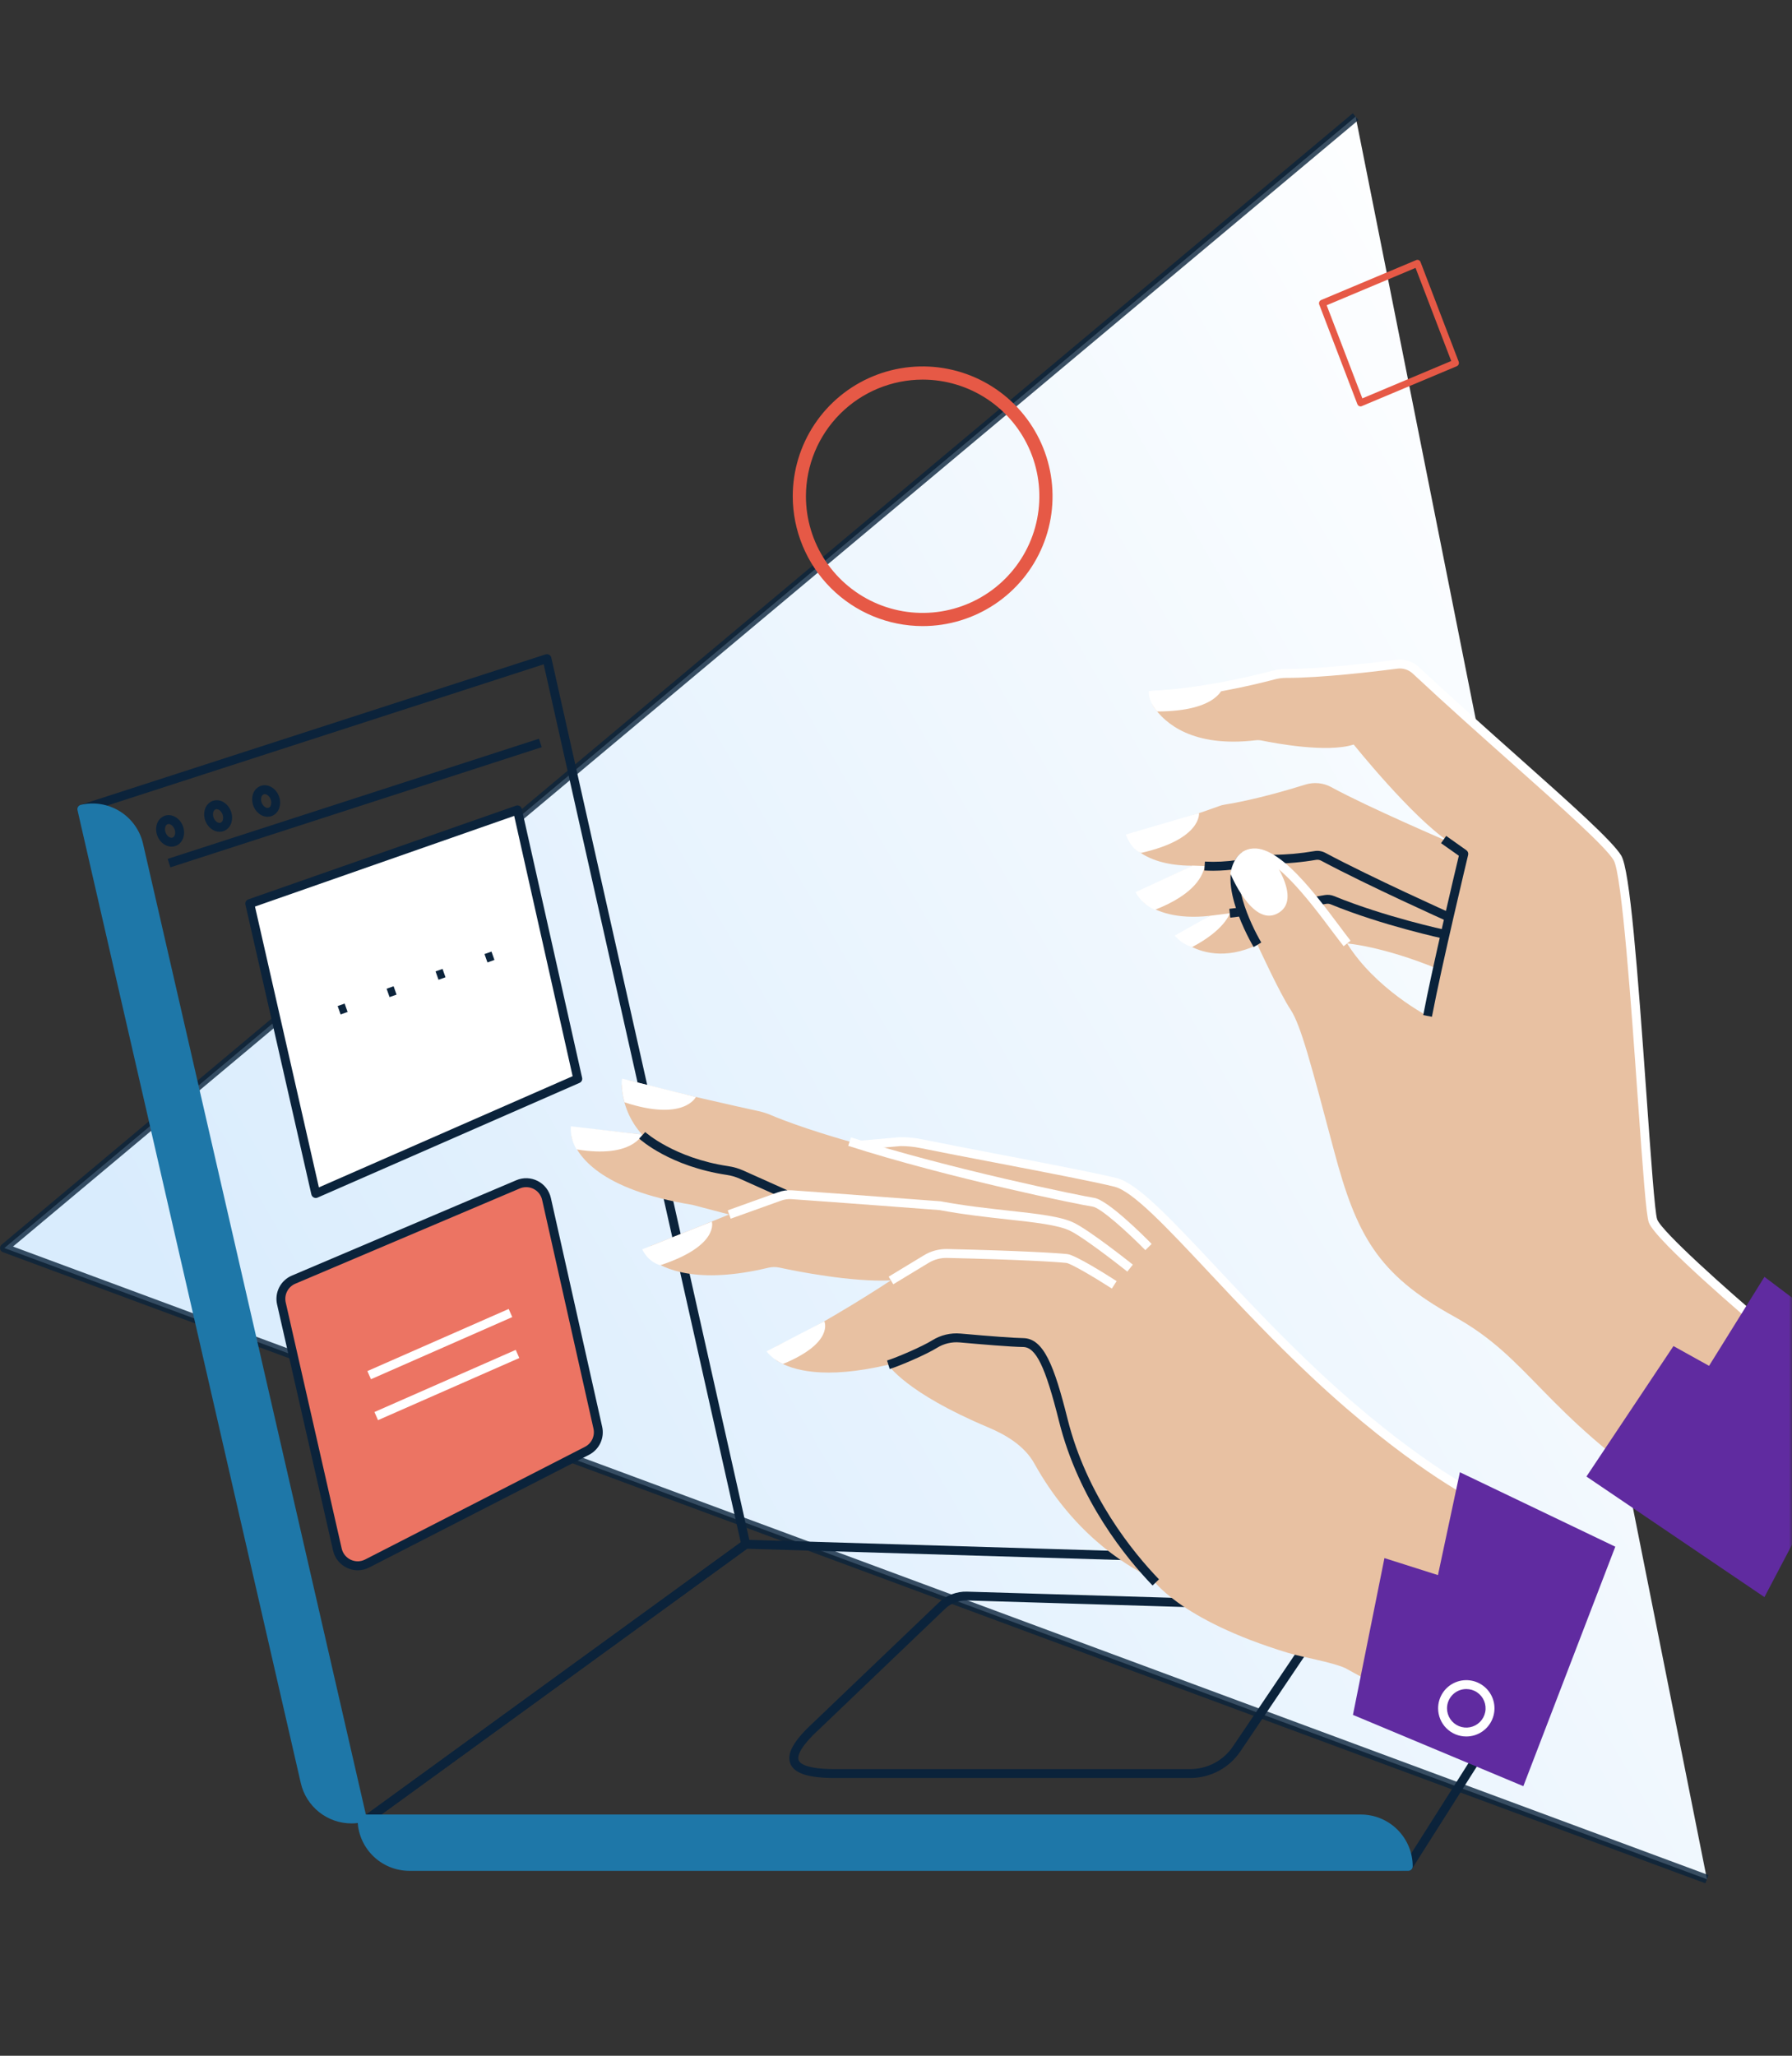 <svg width="306" height="351" viewBox="0 0 306 351" fill="none" xmlns="http://www.w3.org/2000/svg">
<rect x="0" y="0" width="306" height="351" fill="#333333" stroke="none"/>
<path d="M0.748 213.094L231.484 19.915L291.477 320.861L0.748 213.094Z" fill="url(#paint0_linear_2937_3312)"/>
<path opacity="0.8" d="M291.215 321.563L0.488 213.796C0.365 213.75 0.257 213.673 0.173 213.572C0.089 213.47 0.033 213.349 0.011 213.219C-0.012 213.09 0.001 212.957 0.046 212.833C0.091 212.71 0.168 212.601 0.268 212.517L231.001 19.338L231.965 20.492L2.217 212.837L291.738 320.154L291.215 321.563Z" fill="#0B233B"/>
<mask id="mask0_2937_3312" style="mask-type:luminance" maskUnits="userSpaceOnUse" x="0" y="0" width="306" height="351">
<path d="M0 0H306V350.364H0V0Z" fill="white"/>
</mask>
<g mask="url(#mask0_2937_3312)">
<path d="M240.472 319.432C240.6 319.432 240.726 319.399 240.838 319.338C240.95 319.277 241.045 319.189 241.113 319.08L273.198 268.453C273.269 268.339 273.31 268.21 273.315 268.076C273.32 267.942 273.289 267.81 273.226 267.692C273.163 267.572 273.07 267.474 272.956 267.403C272.842 267.332 272.711 267.294 272.577 267.289L127.357 262.899C127.189 262.894 127.024 262.945 126.888 263.044L61.368 310.66C61.242 310.754 61.146 310.883 61.095 311.033C61.047 311.182 61.044 311.344 61.09 311.494C61.135 311.646 61.227 311.777 61.351 311.873C61.475 311.969 61.627 312.025 61.784 312.032L240.439 319.432H240.472ZM271.205 268.765L240.069 317.895L64.031 310.607L127.575 264.433L271.205 268.765Z" fill="#0B233B"/>
<path d="M61.819 312.035C61.981 312.035 62.138 311.984 62.267 311.888L127.784 264.273C127.905 264.188 127.997 264.066 128.05 263.927C128.103 263.787 128.113 263.636 128.08 263.492L94.139 112.287C94.116 112.185 94.071 112.087 94.01 112.002C93.946 111.918 93.866 111.847 93.775 111.794C93.683 111.742 93.582 111.709 93.475 111.699C93.371 111.687 93.265 111.699 93.164 111.731L13.736 137.432C13.549 137.491 13.392 137.619 13.296 137.792C13.202 137.964 13.179 138.166 13.23 138.355L61.074 311.478C61.107 311.595 61.171 311.701 61.254 311.789C61.338 311.878 61.442 311.944 61.556 311.984C61.639 312.017 61.728 312.032 61.819 312.035ZM126.49 263.337L62.262 310.015L14.896 138.644L92.84 113.425L126.49 263.337Z" fill="#0B233B"/>
<path d="M142.597 303.58H203.222C204.918 303.582 206.589 303.168 208.087 302.375C209.585 301.58 210.863 300.429 211.812 299.023L228.131 274.812C228.207 274.698 228.251 274.569 228.259 274.432C228.267 274.297 228.239 274.161 228.176 274.042C228.114 273.92 228.021 273.819 227.906 273.746C227.792 273.675 227.659 273.634 227.523 273.629L165.132 271.759C164.251 271.733 163.374 271.885 162.552 272.2C161.729 272.516 160.978 272.991 160.34 273.599L138.81 294.184C135.517 297.221 134.294 299.416 134.955 301.109C135.616 302.803 138.05 303.58 142.597 303.58ZM226.1 275.101L210.55 298.166C209.742 299.366 208.652 300.35 207.373 301.028C206.096 301.707 204.67 302.061 203.222 302.061H142.597C137.703 302.061 136.601 301.115 136.381 300.542C136.161 299.97 136.317 298.537 139.861 295.275L161.391 274.68C161.882 274.212 162.462 273.844 163.097 273.601C163.731 273.358 164.408 273.242 165.086 273.263L226.1 275.101Z" fill="#0B233B"/>
<path d="M193.912 142.074C200.358 140.451 206.769 138.152 208.299 137.59C208.531 137.505 208.771 137.443 209.015 137.405C214.024 136.609 219.758 134.945 222.911 133.96C223.643 133.733 224.412 133.655 225.174 133.732C225.937 133.808 226.675 134.037 227.347 134.406C233.572 137.818 247.481 143.772 247.481 143.772C241.065 139.496 231.158 127.121 231.158 127.121C226.64 128.594 217.663 126.895 215.455 126.44C215.111 126.369 214.758 126.354 214.408 126.397C203.641 127.663 198.917 123.486 196.994 120.684C196.839 120.453 196.747 120.185 196.728 119.907C196.71 119.629 196.765 119.352 196.889 119.103C197.013 118.854 197.201 118.641 197.433 118.488C197.666 118.335 197.935 118.246 198.213 118.231C204.71 117.861 211.156 116.869 217.463 115.267C218.164 115.078 218.888 114.984 219.614 114.985C225.508 115.003 234.629 113.918 238.517 113.417C239.101 113.338 239.695 113.39 240.256 113.568C240.818 113.746 241.333 114.047 241.764 114.449C256.961 128.637 273.783 142.532 276.186 146.463C278.664 150.513 281.141 205.414 282.265 208.465C283.39 211.516 299.153 224.767 299.153 224.767L285.194 255.591C263.355 240.967 261.328 231.966 248.268 224.767C235.209 217.568 231.607 210.817 227.78 196.416C223.952 182.015 222.152 175.039 220.35 172.34C218.55 169.642 214.723 161.314 214.723 161.314C209.102 163.975 204.94 162.557 202.744 161.271C202.537 161.148 202.364 160.973 202.244 160.765C202.123 160.556 202.058 160.319 202.053 160.078C202.05 159.836 202.108 159.599 202.222 159.386C202.336 159.173 202.503 158.994 202.706 158.863L206.617 156.363C200.832 157.021 197.428 155.603 195.593 154.303C195.365 154.139 195.185 153.919 195.068 153.664C194.951 153.409 194.903 153.128 194.929 152.849C194.954 152.569 195.052 152.302 195.213 152.073C195.375 151.843 195.593 151.66 195.847 151.54L203.699 147.815C198.425 147.815 195.593 146.376 193.79 144.906C193.428 143.61 192.769 142.362 193.912 142.074ZM243.765 173.462L245.343 165.361C235.999 161.536 230.031 161.086 230.031 161.086C234.872 168.853 243.765 173.464 243.765 173.464V173.462Z" fill="#E8C1A2"/>
<path d="M251.959 255.371C251.959 255.371 240.776 249.82 224.604 234.67C208.431 219.52 196.146 203.307 190.503 201.889C185.217 200.558 166.68 197.178 157.321 195.277C156.143 195.039 154.942 194.919 153.74 194.918H145.074C145.074 194.918 136.908 192.64 131.576 190.362C130.916 190.082 130.229 189.867 129.527 189.716C126.05 188.956 115.317 186.592 107.491 184.471C107.332 184.428 107.164 184.422 107.003 184.456C106.841 184.49 106.69 184.562 106.561 184.666C106.433 184.77 106.331 184.903 106.265 185.054C106.198 185.205 106.168 185.369 106.178 185.534C106.375 188.572 107.596 191.454 109.642 193.71L98.63 192.518C97.871 192.434 97.433 193.663 97.673 194.399C98.628 197.323 102.341 203.11 118.19 205.711L124.494 207.362C124.494 207.362 118.23 209.918 111.244 212.678C111.038 212.759 110.856 212.894 110.718 213.068C110.58 213.243 110.491 213.45 110.458 213.671C110.426 213.89 110.452 214.115 110.534 214.321C110.616 214.528 110.751 214.709 110.925 214.847C113.319 216.713 119.094 219.347 131.189 216.457C131.821 216.305 132.478 216.297 133.114 216.434C136.105 217.08 145.394 218.93 152.111 218.618C152.111 218.618 140.928 226.03 132.861 229.723C132.614 229.838 132.403 230.015 132.25 230.237C132.097 230.46 132.007 230.721 131.991 230.992C131.974 231.263 132.031 231.531 132.155 231.771C132.281 232.012 132.468 232.214 132.698 232.356C135.208 233.918 140.66 235.601 151.663 233.019C151.663 233.019 154.585 237.755 168.747 243.712C171.876 245.028 174.971 246.912 176.619 249.875C183.033 261.408 191.564 266.975 196.63 269.43C196.63 269.43 201.057 276.484 219.971 282.221C222.504 282.98 227.223 283.74 229.652 284.78L241.321 291.167L251.959 255.371Z" fill="#E8C1A2"/>
<path d="M157.55 106.899C161.937 106.899 166.225 105.599 169.874 103.163C173.522 100.728 176.365 97.266 178.043 93.215C179.723 89.164 180.162 84.707 179.305 80.407C178.45 76.108 176.337 72.157 173.236 69.058C170.133 65.957 166.18 63.846 161.878 62.991C157.575 62.135 153.115 62.575 149.061 64.252C145.008 65.93 141.544 68.771 139.106 72.417C136.669 76.062 135.368 80.348 135.368 84.732C135.375 90.609 137.714 96.243 141.872 100.399C146.032 104.554 151.67 106.892 157.55 106.899ZM157.55 64.816C161.492 64.816 165.344 65.984 168.623 68.172C171.9 70.361 174.454 73.471 175.963 77.11C177.472 80.749 177.865 84.754 177.097 88.618C176.329 92.481 174.429 96.03 171.642 98.815C168.855 101.601 165.305 103.498 161.438 104.266C157.572 105.035 153.565 104.64 149.924 103.133C146.282 101.625 143.169 99.072 140.979 95.797C138.788 92.522 137.62 88.671 137.62 84.732C137.627 79.452 139.727 74.389 143.464 70.655C147.2 66.921 152.266 64.821 157.55 64.816Z" fill="#E65946"/>
<path d="M98.661 184.195L88.359 138.294L42.652 154.283L53.914 203.785L98.661 184.195Z" fill="white"/>
<path d="M53.916 204.548C54.02 204.547 54.124 204.524 54.22 204.482L98.967 184.889C99.129 184.819 99.26 184.694 99.339 184.537C99.418 184.38 99.441 184.2 99.403 184.029L89.101 138.121C89.078 138.015 89.032 137.915 88.97 137.828C88.904 137.741 88.822 137.668 88.728 137.614C88.635 137.562 88.531 137.531 88.424 137.522C88.316 137.514 88.21 137.528 88.108 137.563L42.396 153.562C42.221 153.623 42.075 153.747 41.983 153.91C41.895 154.074 41.867 154.264 41.907 154.445L53.171 203.95C53.197 204.059 53.245 204.16 53.313 204.247C53.382 204.335 53.47 204.407 53.569 204.457C53.675 204.515 53.794 204.545 53.916 204.548ZM97.782 183.75L54.453 202.735L43.541 154.787L87.804 139.306L97.782 183.75Z" fill="#0B233B"/>
<path d="M102.082 243.766L93.308 204.717C93.194 204.208 92.969 203.73 92.65 203.318C92.331 202.906 91.925 202.568 91.462 202.33C90.995 202.092 90.484 201.959 89.965 201.94C89.443 201.921 88.924 202.018 88.442 202.221L50.117 218.508C49.352 218.834 48.723 219.418 48.343 220.157C47.964 220.897 47.855 221.747 48.037 222.558L57.596 264.579C57.718 265.107 57.956 265.601 58.298 266.023C58.637 266.444 59.07 266.783 59.562 267.013C60.053 267.241 60.593 267.355 61.135 267.345C61.677 267.335 62.209 267.203 62.693 266.955L100.226 247.717C100.93 247.357 101.495 246.776 101.831 246.059C102.165 245.343 102.255 244.538 102.082 243.766Z" fill="#EC7463"/>
<path d="M61.079 268.114C61.766 268.114 62.442 267.948 63.05 267.632L100.583 248.394C101.434 247.957 102.116 247.25 102.523 246.384C102.928 245.516 103.035 244.542 102.825 243.607L94.068 204.549C93.931 203.931 93.658 203.35 93.273 202.848C92.885 202.347 92.392 201.937 91.829 201.647C91.264 201.357 90.644 201.195 90.01 201.171C89.377 201.148 88.746 201.264 88.164 201.512L49.836 217.798C48.903 218.193 48.139 218.902 47.678 219.803C47.217 220.705 47.087 221.74 47.315 222.727L56.875 264.746C57.019 265.39 57.31 265.989 57.723 266.501C58.136 267.012 58.66 267.422 59.258 267.701C59.828 267.969 60.449 268.108 61.079 268.114ZM89.846 202.696C90.481 202.694 91.1 202.91 91.596 203.307C92.092 203.704 92.439 204.26 92.576 204.881L101.343 243.929C101.477 244.534 101.408 245.166 101.146 245.728C100.882 246.289 100.441 246.746 99.889 247.03L62.356 266.268C61.976 266.463 61.558 266.569 61.13 266.577C60.704 266.584 60.281 266.496 59.894 266.313C59.509 266.134 59.167 265.868 58.901 265.536C58.632 265.205 58.442 264.815 58.349 264.4L48.789 222.38C48.645 221.74 48.729 221.07 49.028 220.486C49.324 219.903 49.82 219.442 50.423 219.185L88.749 202.922C89.096 202.773 89.469 202.696 89.846 202.696Z" fill="#0B233B"/>
<path d="M92.034 126.131L92.503 127.576L29.096 148.091L28.627 146.647L92.034 126.131Z" fill="#0B233B"/>
<path d="M37.501 142.021C37.741 142.02 37.982 141.976 38.207 141.892C38.516 141.77 38.792 141.581 39.018 141.337C39.241 141.093 39.408 140.802 39.504 140.484C39.697 139.837 39.671 139.144 39.436 138.512C39.2 137.879 38.764 137.34 38.194 136.976C37.913 136.799 37.597 136.688 37.267 136.651C36.936 136.613 36.604 136.651 36.29 136.761C35.084 137.212 34.532 138.728 35.061 140.143C35.487 141.287 36.492 142.021 37.501 142.021ZM36.994 138.154C37.138 138.158 37.28 138.201 37.402 138.277C37.675 138.464 37.886 138.732 38.002 139.042C38.118 139.353 38.134 139.693 38.05 140.014C38.022 140.113 37.974 140.206 37.908 140.284C37.842 140.363 37.759 140.426 37.665 140.469C37.257 140.621 36.7 140.216 36.475 139.612C36.249 139.006 36.404 138.346 36.812 138.184C36.872 138.162 36.938 138.151 37.004 138.154H36.994Z" fill="#0B233B"/>
<path d="M45.69 139.457C45.933 139.457 46.176 139.414 46.404 139.33C46.713 139.208 46.989 139.017 47.214 138.773C47.437 138.53 47.604 138.237 47.701 137.92C47.901 137.273 47.876 136.579 47.632 135.948C47.105 134.533 45.695 133.748 44.486 134.196C44.177 134.319 43.901 134.509 43.676 134.753C43.453 134.997 43.286 135.289 43.19 135.606C42.997 136.254 43.022 136.946 43.258 137.579C43.493 138.211 43.929 138.751 44.499 139.115C44.859 139.334 45.269 139.452 45.69 139.457ZM45.201 135.588C45.578 135.588 46.014 135.958 46.214 136.48C46.338 136.788 46.353 137.13 46.262 137.449C46.242 137.552 46.196 137.649 46.13 137.728C46.062 137.809 45.976 137.87 45.877 137.907C45.778 137.943 45.674 137.954 45.571 137.938C45.467 137.921 45.368 137.879 45.287 137.814C45.008 137.633 44.798 137.366 44.687 137.054C44.565 136.744 44.547 136.403 44.638 136.082C44.666 135.982 44.714 135.89 44.78 135.812C44.846 135.733 44.93 135.67 45.023 135.627C45.082 135.603 45.142 135.59 45.206 135.588H45.201Z" fill="#0B233B"/>
<path d="M29.299 144.56C29.54 144.56 29.78 144.517 30.006 144.433C31.211 143.983 31.764 142.466 31.234 141.052C30.705 139.636 29.296 138.851 28.088 139.302C27.779 139.424 27.503 139.613 27.278 139.857C27.055 140.101 26.888 140.392 26.791 140.709C26.591 141.356 26.617 142.052 26.86 142.684C27.285 143.828 28.291 144.56 29.299 144.56ZM28.792 140.691C29.17 140.691 29.605 141.061 29.805 141.583C30.034 142.191 29.877 142.848 29.469 143.011C29.061 143.172 28.504 142.757 28.278 142.152C28.154 141.842 28.139 141.501 28.23 141.18C28.258 141.081 28.306 140.989 28.372 140.91C28.438 140.832 28.521 140.768 28.615 140.725C28.676 140.702 28.739 140.691 28.803 140.691H28.792Z" fill="#0B233B"/>
<path d="M58.162 173.205L59.357 172.782L58.851 171.352L57.658 171.775L58.162 173.205ZM66.52 170.245L67.716 169.822L67.21 168.392L66.016 168.816L66.52 170.245ZM74.879 167.286L76.074 166.863L75.568 165.433L74.375 165.857L74.879 167.286ZM83.238 164.327L84.431 163.904L83.924 162.474L82.731 162.897L83.238 164.327Z" fill="#0B233B"/>
<path d="M86.863 223.492L87.472 224.881L63.346 235.492L62.733 234.1L86.863 223.492Z" fill="white"/>
<path d="M88.065 230.479L88.678 231.868L64.55 242.48L63.939 241.09L88.065 230.479Z" fill="white"/>
<path d="M300.687 227.126L301.67 225.966C294.852 220.206 283.749 210.273 282.979 208.202C282.577 207.108 281.888 197.395 281.161 187.113C279.618 165.344 278.322 148.495 276.834 146.068C275.282 143.537 268.24 137.256 259.325 129.318C254.023 124.599 248.012 119.249 242.278 113.892C241.768 113.416 241.158 113.058 240.493 112.844C239.829 112.63 239.125 112.567 238.433 112.657C234.773 113.131 225.669 114.221 219.775 114.221H219.6C218.818 114.222 218.039 114.324 217.283 114.525C213.21 115.603 205.125 117.481 196.72 117.973L196.809 119.492C205.343 118.985 213.542 117.089 217.67 115.998C218.308 115.832 218.964 115.747 219.623 115.745C225.596 115.763 234.904 114.649 238.62 114.168C239.092 114.105 239.571 114.148 240.025 114.293C240.479 114.438 240.894 114.681 241.241 115.006C246.989 120.373 253.004 125.728 258.314 130.447C266.787 137.991 274.101 144.506 275.538 146.855C276.946 149.158 278.578 172.062 279.641 187.217C280.556 200.127 281.095 207.485 281.551 208.733C282.716 211.875 298.854 225.574 300.687 227.126Z" fill="white"/>
<path d="M244.513 173.606C246.218 164.653 250.653 146.151 250.698 145.967C250.733 145.819 250.723 145.664 250.67 145.521C250.616 145.379 250.521 145.257 250.397 145.169L246.949 142.727L246.07 143.964L249.11 146.111C248.385 149.148 244.581 165.165 243.031 173.322L244.513 173.606Z" fill="#0B233B"/>
<path d="M247.111 157.294L247.734 155.909C247.6 155.849 234.309 149.882 226.303 145.612C225.743 145.315 225.102 145.21 224.477 145.313C222.106 145.717 219.708 145.931 217.303 145.951V147.469C219.794 147.452 222.28 147.232 224.735 146.812C225.029 146.764 225.331 146.814 225.594 146.953C233.633 151.247 246.977 157.233 247.111 157.294Z" fill="#0B233B"/>
<path d="M246.592 160.286L246.908 158.798C246.805 158.777 236.523 156.572 227.805 152.999C227.306 152.794 226.761 152.733 226.229 152.821L224.393 153.133L224.646 154.631L226.48 154.32C226.731 154.278 226.989 154.307 227.225 154.403C236.075 158.039 246.487 160.263 246.592 160.286Z" fill="#0B233B"/>
<path d="M208.899 117.142C208.899 117.142 208.281 121.461 197.599 121.476C197.599 121.476 196.146 120.026 196.146 118.001L208.899 117.142Z" fill="white"/>
<path d="M204.745 138.827C204.745 138.827 205.252 143.273 194.839 145.63C194.839 145.63 193.268 145.224 192.245 142.487L204.745 138.827Z" fill="white"/>
<path d="M118.828 187.303C118.828 187.303 116.801 191.546 106.647 188.212C106.647 188.212 105.978 186.088 106.223 184.162L118.828 187.303Z" fill="white"/>
<path d="M121.554 208.575C121.554 208.575 122.891 212.685 112.746 216.029C112.746 216.029 110.791 215.617 109.664 213.313L121.554 208.575Z" fill="white"/>
<path d="M109.664 193.718C109.664 193.718 107.944 197.822 98.453 196.249C97.724 195.068 97.381 193.689 97.472 192.303L109.664 193.718Z" fill="white"/>
<path d="M205.705 147.863C205.434 149.382 204.186 152.617 197.189 155.35C195.795 154.727 194.64 153.669 193.897 152.335L203.674 147.794L205.705 147.863Z" fill="white"/>
<path d="M209.991 155.932C209.991 155.932 209.231 158.716 203.565 161.706C202.403 161.365 201.373 160.679 200.611 159.739L206.617 156.362L209.991 155.932Z" fill="white"/>
<path d="M133.699 232.885C132.608 232.394 131.644 231.657 130.885 230.734L140.763 225.6C140.763 225.6 142.516 229.248 133.699 232.885Z" fill="white"/>
<path d="M251.617 256.053L252.291 254.69C252.182 254.637 241.004 249 225.117 234.116C218.613 228.023 212.795 221.816 207.661 216.341C199.884 208.046 194.264 202.054 190.689 201.153C187.316 200.302 178.683 198.645 170.335 197.042C165.485 196.11 160.902 195.229 157.485 194.533C156.257 194.285 155.006 194.161 153.752 194.162H153.686L146.905 194.757L147.04 196.275L153.785 195.683C154.927 195.683 156.066 195.797 157.184 196.024C160.609 196.72 165.193 197.607 170.056 198.533C178.382 200.133 186.995 201.786 190.32 202.626C193.469 203.418 199.246 209.58 206.558 217.379C211.708 222.871 217.544 229.097 224.087 235.225C240.153 250.278 251.508 255.996 251.617 256.053Z" fill="white"/>
<path d="M195.578 213.453L196.652 212.39C195.419 211.124 189.144 204.836 186.794 204.517C184.986 204.264 162.131 199.606 145.307 194.196L144.842 195.642C162.088 201.188 184.692 205.768 186.589 206.021C187.949 206.213 192.663 210.476 195.578 213.453Z" fill="white"/>
<path d="M133.821 204.613L134.441 203.226L126.91 199.851C126.092 199.49 125.228 199.239 124.342 199.11C115.137 197.733 110.226 193.333 110.177 193.288L109.149 194.407C109.359 194.602 114.42 199.158 124.116 200.608C124.866 200.718 125.596 200.93 126.287 201.236L133.821 204.613Z" fill="#0B233B"/>
<path d="M189.856 220.008L190.679 218.742C189.059 217.697 183.664 214.282 182.247 214.125C180.685 213.951 174.396 213.548 161.761 213.262C160.346 213.228 158.952 213.604 157.746 214.346L151.749 217.98L152.536 219.279L158.539 215.641C159.497 215.053 160.604 214.754 161.728 214.781C174.309 215.064 180.54 215.464 182.078 215.634C182.803 215.704 186.68 217.963 189.856 220.008Z" fill="white"/>
<path d="M196.812 270.711L197.906 269.658C193.489 265.071 185.584 255.417 182.298 242.286C180.019 233.174 178.218 228.522 174.723 228.471C173.134 228.447 169.328 228.172 164.008 227.693C162.321 227.544 160.633 227.949 159.195 228.842C157.471 229.921 153.116 231.782 151.475 232.295L151.926 233.746C153.645 233.209 158.131 231.298 160.001 230.132C161.158 229.41 162.52 229.085 163.879 229.205C167.678 229.546 172.625 229.964 174.708 229.989C176.898 230.02 178.507 233.336 180.832 242.646C184.195 256.128 192.289 266.015 196.812 270.711Z" fill="#0B233B"/>
<path d="M240.472 318.672H69.919C67.769 318.672 65.707 317.819 64.188 316.3C62.668 314.781 61.814 312.721 61.814 310.571H232.367C234.517 310.571 236.578 311.424 238.098 312.943C239.619 314.462 240.472 316.522 240.472 318.672Z" fill="#1E77A8"/>
<path d="M69.924 319.431H240.472C240.674 319.431 240.867 319.35 241.009 319.208C241.153 319.067 241.232 318.874 241.232 318.672C241.232 316.322 240.298 314.067 238.636 312.406C236.973 310.747 234.719 309.812 232.367 309.812H61.814C61.611 309.812 61.419 309.893 61.277 310.034C61.135 310.177 61.054 310.369 61.054 310.571C61.054 311.736 61.285 312.888 61.73 313.964C62.176 315.039 62.83 316.017 63.653 316.839C64.476 317.662 65.454 318.313 66.53 318.758C67.607 319.204 68.76 319.431 69.924 319.431ZM239.677 317.913H69.924C68.109 317.913 66.356 317.239 65.008 316.024C63.658 314.809 62.807 313.136 62.62 311.331H232.367C234.184 311.331 235.937 312.002 237.287 313.217C238.638 314.435 239.489 316.105 239.677 317.913Z" fill="#1E77A8"/>
<path d="M13.975 138.154L52.108 304.282C52.592 306.373 53.884 308.188 55.705 309.327C57.526 310.468 59.725 310.838 61.819 310.357L23.686 144.229C23.202 142.137 21.91 140.321 20.089 139.182C18.268 138.043 16.07 137.673 13.975 138.154Z" fill="#1E77A8"/>
<path d="M60.005 311.331C60.674 311.331 61.338 311.256 61.989 311.106C62.186 311.061 62.356 310.942 62.462 310.769C62.571 310.6 62.607 310.395 62.561 310.198L24.428 144.069C24.167 142.935 23.686 141.863 23.012 140.915C22.338 139.967 21.482 139.161 20.494 138.543C19.509 137.925 18.409 137.507 17.262 137.313C16.114 137.12 14.939 137.154 13.805 137.414C13.706 137.436 13.614 137.477 13.534 137.536C13.453 137.594 13.382 137.666 13.328 137.751C13.275 137.836 13.24 137.93 13.222 138.029C13.207 138.127 13.209 138.228 13.232 138.325L51.365 304.451C51.816 306.406 52.916 308.147 54.486 309.398C56.054 310.645 57.999 311.329 60.005 311.331ZM60.899 309.757C59.096 309.977 57.275 309.521 55.788 308.481C54.301 307.439 53.252 305.882 52.847 304.113L14.894 138.763C16.697 138.542 18.518 138.997 20.005 140.041C21.492 141.082 22.541 142.639 22.946 144.409L60.899 309.757Z" fill="#1E77A8"/>
<path d="M301.293 218.011L321.894 233.54L301.293 272.693L270.898 252.105L285.757 229.83L291.836 233.204L301.293 218.011Z" fill="#602BA0"/>
<path d="M249.29 251.372L275.825 264.084L260.123 304.973L231.027 292.802L236.405 266.031L245.543 268.934L249.29 251.372Z" fill="#602BA0"/>
<path d="M250.384 296.49C251.336 296.49 252.266 296.209 253.058 295.68C253.849 295.151 254.466 294.399 254.829 293.521C255.194 292.643 255.289 291.675 255.104 290.741C254.918 289.81 254.459 288.952 253.786 288.278C253.114 287.607 252.256 287.149 251.322 286.962C250.389 286.777 249.421 286.874 248.542 287.238C247.662 287.6 246.911 288.217 246.382 289.007C245.853 289.8 245.571 290.729 245.571 291.68C245.571 292.956 246.078 294.179 246.98 295.08C247.883 295.984 249.107 296.49 250.384 296.49ZM250.384 288.39C251.035 288.39 251.672 288.582 252.213 288.944C252.755 289.306 253.177 289.82 253.426 290.42C253.674 291.022 253.741 291.683 253.613 292.324C253.486 292.961 253.173 293.546 252.712 294.007C252.251 294.468 251.665 294.781 251.026 294.908C250.387 295.034 249.725 294.969 249.123 294.721C248.522 294.472 248.008 294.05 247.645 293.508C247.283 292.966 247.09 292.331 247.09 291.68C247.09 290.807 247.438 289.972 248.055 289.354C248.673 288.737 249.51 288.39 250.384 288.39Z" fill="white"/>
<path d="M207.127 148.672C208.582 148.668 210.036 148.558 211.476 148.341L211.222 146.842C209.413 147.114 207.579 147.204 205.751 147.11L205.653 148.629C206.154 148.652 206.648 148.672 207.127 148.672Z" fill="#0B233B"/>
<path d="M210.081 156.687C210.901 156.59 211.498 156.517 211.853 156.464C212.208 156.411 212.866 156.314 212.838 155.613L212.079 154.887L212.063 155.646L211.324 155.727C211.307 155.551 211.354 155.373 211.455 155.226C211.555 155.08 211.705 154.972 211.876 154.925C211.835 154.925 211.555 154.989 209.913 155.178L210.081 156.687Z" fill="#0B233B"/>
<path d="M229.436 161.56L230.619 160.618C230.095 159.954 229.477 159.13 228.763 158.173C224.01 151.819 216.83 142.226 212.098 145.541L212.972 146.785C216.495 144.309 223.684 153.918 227.544 159.082C228.276 160.046 228.899 160.879 229.436 161.56Z" fill="white"/>
<path d="M214.069 161.701L215.376 160.926C213.535 157.818 209.517 149.219 212.982 146.785L212.109 145.541C206.792 149.277 213.768 161.195 214.069 161.701Z" fill="#0B233B"/>
<path d="M216.49 145.516C216.49 145.516 222.894 153.584 218.053 156.014C213.76 158.165 210.09 149.141 210.09 149.141C211.351 142.795 216.49 145.516 216.49 145.516Z" fill="white"/>
<path d="M192.496 217.113L193.443 215.926C193.15 215.693 186.209 210.167 183.397 208.787C181.156 207.688 177.202 207.253 172.196 206.701C168.689 206.314 164.709 205.877 160.687 205.124L160.606 205.112C160.429 205.112 142.698 203.748 135.244 203.234C134.441 203.178 133.636 203.289 132.878 203.563L124.266 206.656L124.773 208.083L133.384 204.993C133.942 204.788 134.537 204.702 135.129 204.739C142.407 205.246 159.476 206.54 160.442 206.613C164.494 207.372 168.499 207.813 172.022 208.2C176.688 208.706 180.718 209.159 182.721 210.142C185.391 211.458 192.425 217.057 192.496 217.113Z" fill="white"/>
<path d="M232.317 69.39C232.39 69.39 232.462 69.376 232.528 69.346L248.766 62.525C248.906 62.465 249.018 62.35 249.077 62.204C249.136 62.059 249.138 61.895 249.082 61.748L242.57 44.739C242.514 44.592 242.404 44.473 242.265 44.412C242.126 44.35 241.968 44.348 241.828 44.408L225.593 51.229C225.452 51.288 225.34 51.402 225.28 51.547C225.22 51.695 225.219 51.858 225.275 52.006L231.786 69.013C231.828 69.125 231.902 69.221 231.996 69.286C232.091 69.354 232.203 69.39 232.317 69.39ZM247.81 61.638L232.633 68.018L226.543 52.12L241.718 45.74L247.81 61.638Z" fill="#E65946"/>
</g>
<defs>
<linearGradient id="paint0_linear_2937_3312" x1="315.837" y1="138.857" x2="64.288" y2="284.672" gradientUnits="userSpaceOnUse">
<stop stop-color="white"/>
<stop offset="1" stop-color="#D9ECFD"/>
</linearGradient>
</defs>
</svg>
